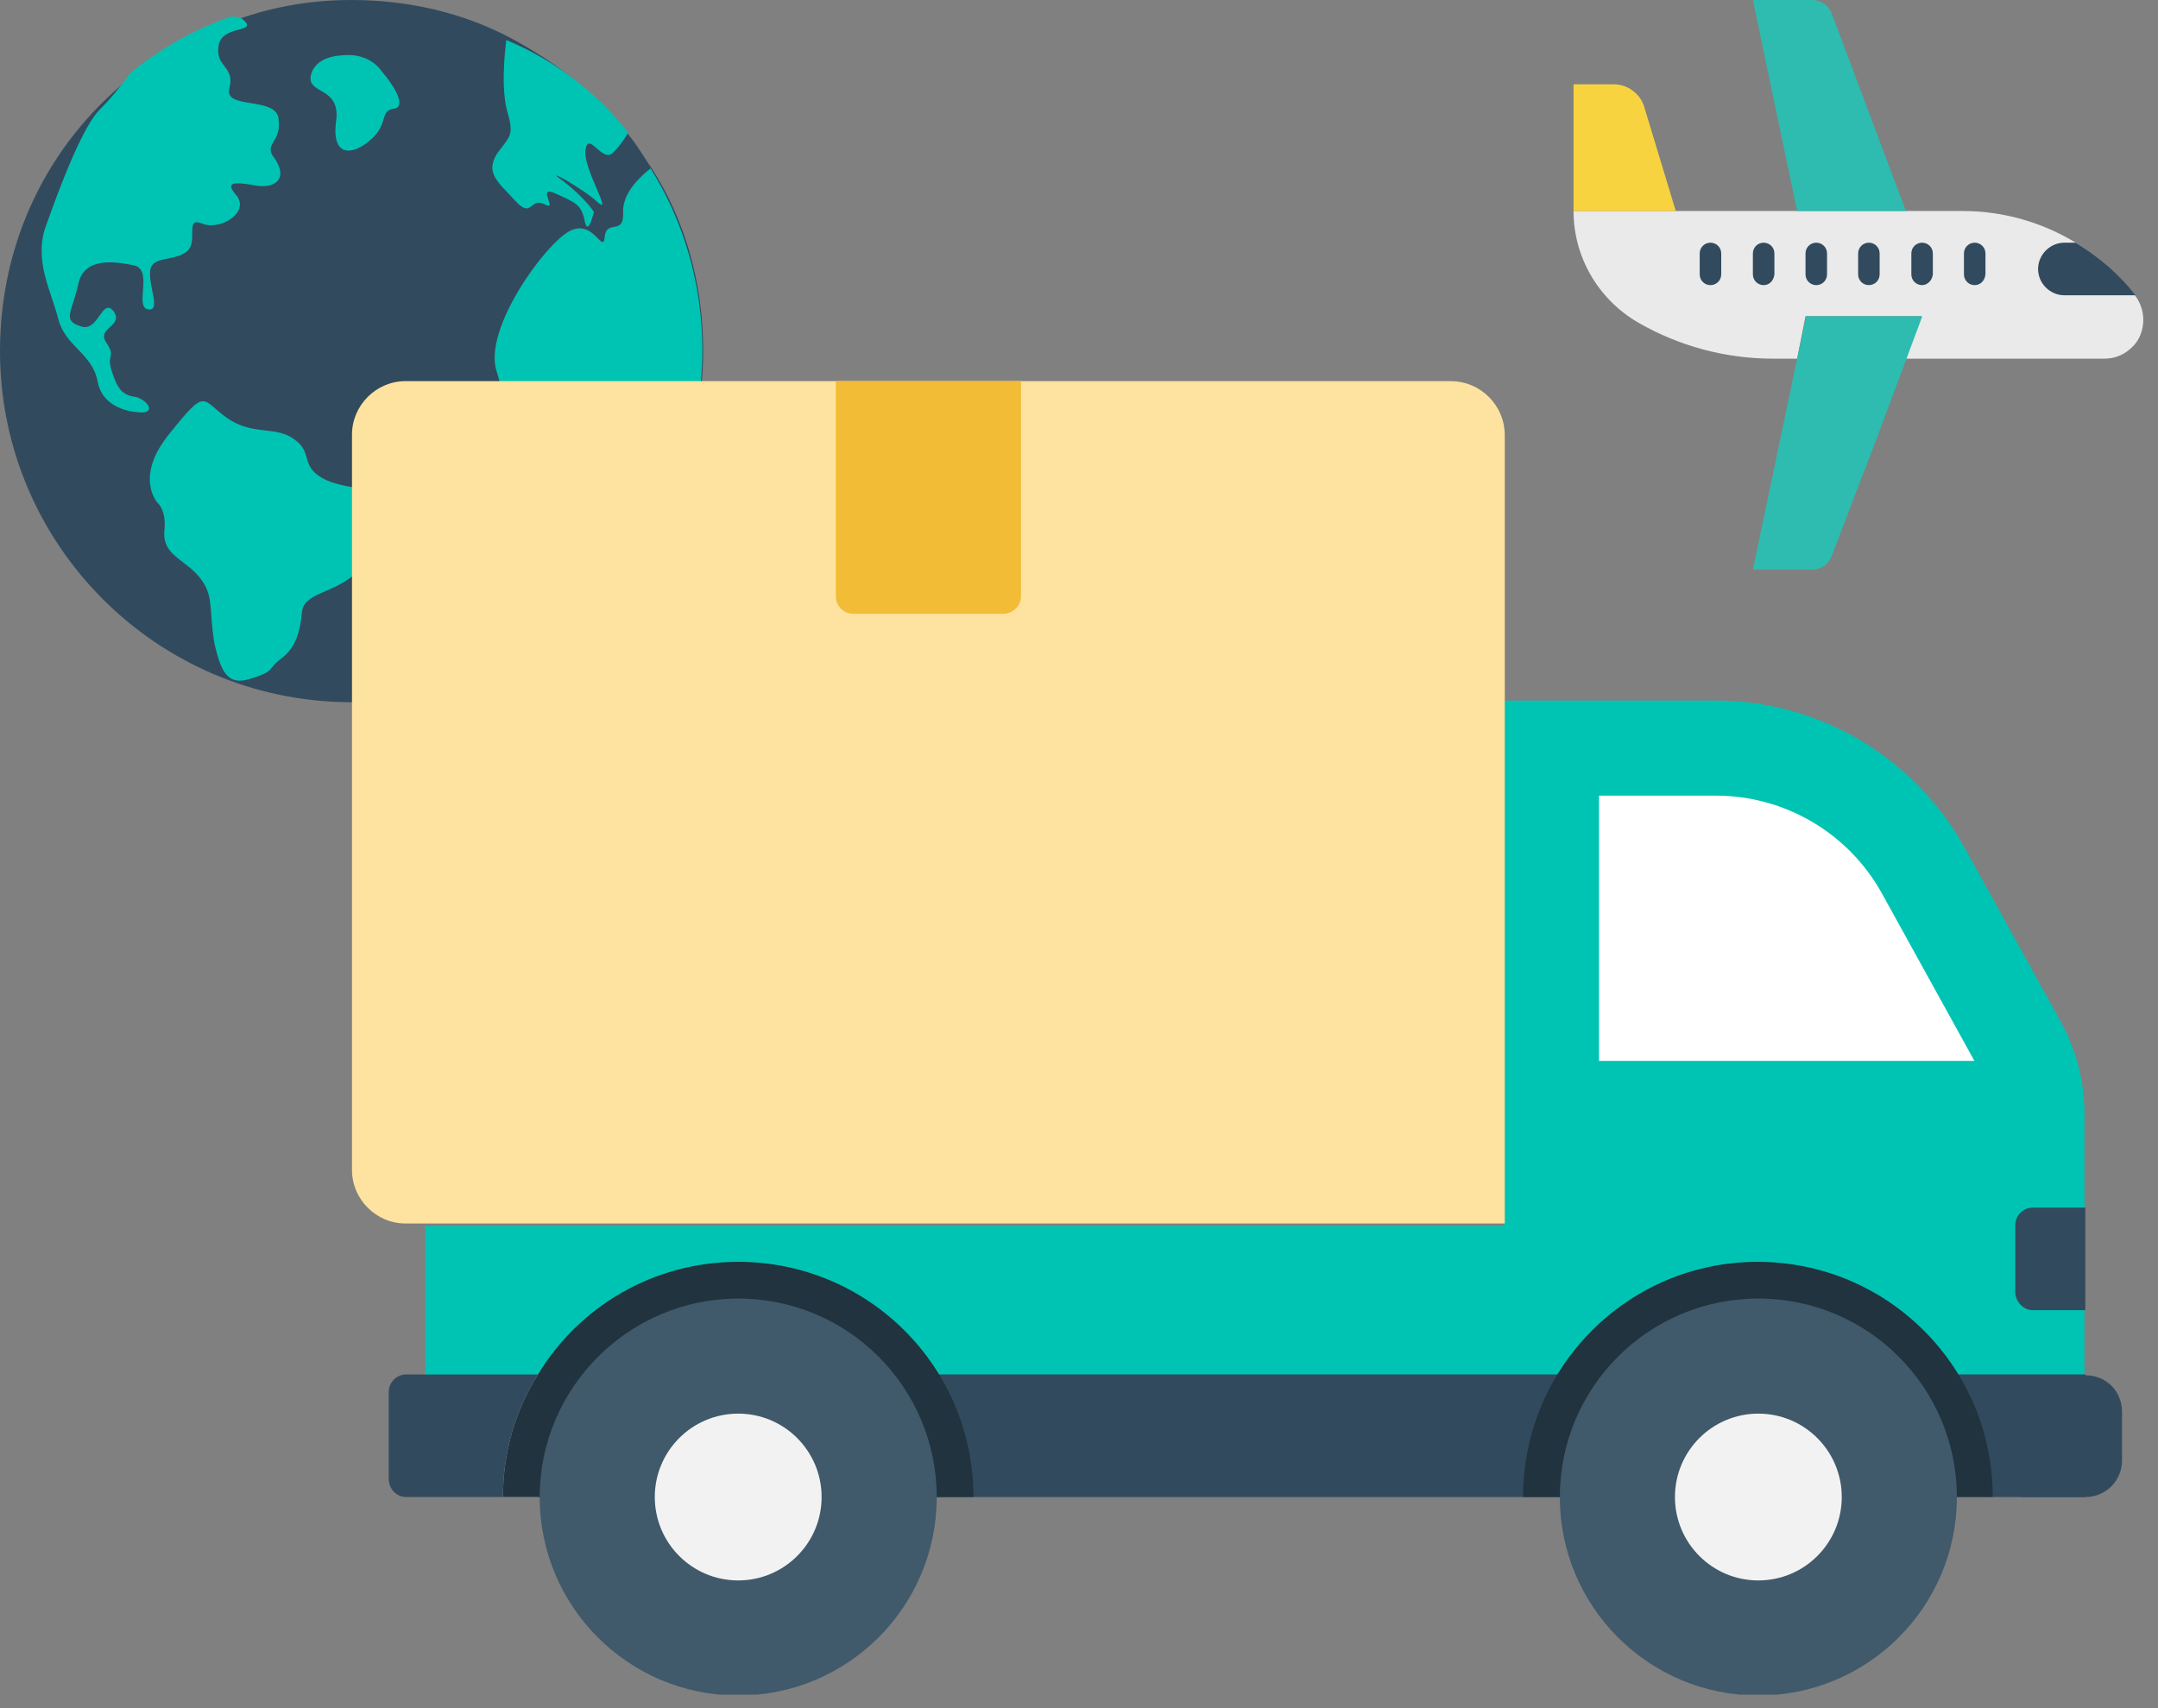 <svg width="96" height="76" viewBox="0 0 96 76" fill="none" xmlns="http://www.w3.org/2000/svg">
<rect x="0" y="0" width="96" height="76" fill="#808080" stroke="none"/>
<g clip-path="url(#clip0)">
<path d="M31.281 15.622C31.281 17.997 30.724 20.297 29.723 22.338C29.055 23.637 28.35 24.862 27.348 25.938C24.491 29.203 20.223 31.244 15.585 31.244C6.939 31.207 0 24.194 0 15.622C0 10.687 2.189 6.382 5.714 3.525C7.013 2.449 8.572 1.558 10.204 1.002C11.911 0.334 13.73 0 15.622 0C18.145 0 20.594 0.557 22.747 1.707C24.119 2.449 25.455 3.34 26.569 4.49C27.051 4.972 27.459 5.455 27.942 5.974C28.35 6.457 28.684 7.05 29.018 7.533C30.465 9.796 31.281 12.579 31.281 15.622Z" fill="#324A5E"/>
<path d="M7.013 22.375C7.013 22.375 5.937 21.225 7.57 19.259C9.203 17.218 8.943 17.774 10.093 18.591C11.243 19.407 12.282 18.924 13.099 19.555C13.915 20.112 13.358 20.706 14.323 21.262C15.288 21.819 16.698 21.596 16.847 22.227C16.995 22.895 15.882 22.969 15.696 23.785C15.622 24.676 16.513 25.01 15.622 25.678C14.657 26.42 13.507 26.42 13.433 27.236C13.358 28.053 13.173 28.795 12.542 29.277C11.874 29.76 12.282 29.834 11.243 30.168C10.279 30.502 9.87 30.168 9.537 28.609C9.277 27.051 9.537 26.494 8.869 25.678C8.201 24.862 7.236 24.713 7.31 23.637C7.421 22.709 7.013 22.375 7.013 22.375Z" fill="#00C4B3"/>
<path d="M11.28 8.238C10.39 8.089 9.982 8.089 10.538 8.72C11.095 9.462 9.796 10.279 8.98 9.945C8.163 9.611 8.906 10.835 8.238 11.243C7.57 11.652 6.753 11.392 6.679 12.06C6.605 12.728 7.162 13.841 6.605 13.767C5.937 13.692 6.865 11.986 5.937 11.8C5.009 11.614 3.748 11.466 3.488 12.616C3.228 13.841 2.746 14.249 3.562 14.509C4.379 14.843 4.527 13.21 5.046 13.841C5.529 14.509 4.304 14.583 4.712 15.214C5.195 15.956 4.712 15.696 4.972 16.513C5.232 17.329 5.455 17.589 6.048 17.663C6.605 17.811 7.013 18.479 6.048 18.331C6.048 18.331 4.564 18.257 4.341 16.958C4.082 15.696 2.931 15.437 2.597 14.212C2.301 12.987 1.484 11.614 2.041 10.056C2.597 8.497 3.673 5.566 4.49 4.824C4.824 4.49 5.306 3.933 5.789 3.265C7.087 2.189 8.646 1.299 10.278 0.742C10.427 0.742 10.687 0.742 10.835 0.891C11.503 1.484 9.87 1.076 9.722 2.041C9.573 3.006 10.464 2.931 10.204 3.933C9.945 4.898 12.319 4.267 12.394 5.306C12.542 6.382 11.652 6.382 12.245 7.087C12.839 8.015 12.171 8.423 11.28 8.238Z" fill="#00C4B3"/>
<path d="M16.995 3.191C16.661 2.709 16.104 2.449 15.511 2.449C14.843 2.449 14.138 2.597 13.878 3.191C13.47 4.267 15.177 3.748 14.954 5.381C14.732 7.013 15.696 6.939 16.513 6.197C17.329 5.455 16.847 4.898 17.589 4.824C18.071 4.675 17.477 3.748 16.995 3.191Z" fill="#00C4B3"/>
<path d="M27.942 5.9C27.793 6.16 27.608 6.457 27.274 6.791C26.791 7.273 26.198 5.826 26.049 6.642C25.901 7.458 27.274 9.574 26.606 9.017C26.049 8.46 24.008 7.31 25.047 8.052C26.012 8.794 26.42 9.425 26.42 9.425C26.42 9.425 26.16 10.575 26.012 9.833C25.863 9.091 25.604 9.017 24.713 8.609C23.823 8.201 24.862 9.425 24.231 9.091C23.563 8.757 23.674 9.759 22.932 8.943C22.19 8.126 21.559 7.718 22.116 6.828C22.784 5.937 22.858 6.011 22.524 4.787C22.264 3.562 22.524 1.855 22.524 1.781C24.75 2.709 26.569 4.156 27.942 5.9Z" fill="#00C4B3"/>
<path d="M27.533 25.567C28.609 23.377 28.35 19.518 28.201 18.442C28.053 17.366 26.977 19.407 24.862 19.592C22.747 19.852 22.672 18.368 22.078 16.476C21.522 14.583 24.268 10.835 25.344 10.279C26.42 9.722 26.828 11.355 26.902 10.538C26.977 9.722 27.793 10.538 27.719 9.388C27.719 8.497 28.609 7.755 28.943 7.496C30.428 9.87 31.244 12.653 31.244 15.585C31.244 19.518 29.76 23.192 27.311 25.863C27.385 25.826 27.459 25.752 27.533 25.567Z" fill="#00C4B3"/>
<path d="M83.787 61.152V66.607H88.648C88.648 64.603 88.092 62.748 87.09 61.152H83.787Z" fill="#AEC5CC"/>
<path d="M81.413 67.312C81.413 65.271 79.743 63.601 77.702 63.601C76.589 63.601 75.624 64.084 74.956 64.826C75.587 63.675 76.811 62.859 78.184 62.859C80.225 62.859 81.895 64.529 81.895 66.57C81.895 67.535 81.524 68.388 80.93 69.056C81.264 68.537 81.413 67.943 81.413 67.312Z" fill="#CDD6E0"/>
<path d="M18.925 54.584V63.304C18.925 65.123 20.409 66.57 22.19 66.57H89.465C91.283 66.57 92.73 65.085 92.73 63.304V49.575C92.73 48.128 92.359 46.718 91.691 45.493L87.387 37.701C85.16 33.693 80.93 31.17 76.329 31.17H66.904V54.547H18.925V54.584Z" fill="#00C4B3"/>
<path d="M71.134 47.237V35.4H76.329C79.409 35.4 82.229 37.07 83.713 39.742L87.832 47.2H71.134V47.237Z" fill="white"/>
<path d="M18.071 66.607H26.643V61.152H18.071C17.626 61.152 17.292 61.523 17.292 61.931V65.791C17.292 66.236 17.626 66.607 18.071 66.607Z" fill="#324A5E"/>
<path d="M22.375 66.607H26.643V61.152H23.934C22.932 62.748 22.375 64.603 22.375 66.607Z" fill="#AEC5CC"/>
<path d="M92.767 61.152H23.934V66.607H92.767V61.152Z" fill="#324A5E"/>
<path d="M67.757 66.607H88.648C88.648 60.818 83.973 56.143 78.184 56.143C72.433 56.143 67.757 60.818 67.757 66.607Z" fill="#20333E"/>
<path d="M69.39 66.607C69.39 71.468 73.323 75.438 78.221 75.438C83.082 75.438 87.053 71.505 87.053 66.607C87.053 61.746 83.12 57.776 78.221 57.776C73.323 57.776 69.39 61.746 69.39 66.607Z" fill="#40596B"/>
<path d="M78.221 70.318C80.271 70.318 81.932 68.656 81.932 66.607C81.932 64.558 80.271 62.896 78.221 62.896C76.172 62.896 74.511 64.558 74.511 66.607C74.511 68.656 76.172 70.318 78.221 70.318Z" fill="#F2F2F2"/>
<path d="M22.375 66.607H43.304C43.304 60.818 38.628 56.143 32.84 56.143C29.055 56.143 25.752 58.147 23.934 61.152C22.932 62.748 22.375 64.603 22.375 66.607Z" fill="#20333E"/>
<path d="M24.008 66.607C24.008 71.468 27.942 75.438 32.84 75.438C37.701 75.438 41.671 71.505 41.671 66.607C41.671 61.746 37.738 57.776 32.84 57.776C27.979 57.776 24.008 61.746 24.008 66.607Z" fill="#40596B"/>
<path d="M32.84 70.318C34.889 70.318 36.55 68.656 36.55 66.607C36.55 64.558 34.889 62.896 32.84 62.896C30.79 62.896 29.129 64.558 29.129 66.607C29.129 68.656 30.79 70.318 32.84 70.318Z" fill="#F2F2F2"/>
<path d="M90.43 58.295H92.767V53.731H90.43C89.984 53.731 89.65 54.102 89.65 54.51V57.479C89.65 57.924 90.022 58.295 90.43 58.295Z" fill="#324A5E"/>
<path d="M89.91 61.152V66.607H92.767C93.695 66.607 94.4 65.865 94.4 64.974V62.822C94.4 61.894 93.695 61.189 92.767 61.189H89.91V61.152Z" fill="#324A5E"/>
<path d="M64.529 16.958H52.544H18.034C16.735 16.958 15.659 18.034 15.659 19.333V52.061C15.659 53.36 16.735 54.436 18.034 54.436H52.581H66.941V19.37C66.941 18.034 65.865 16.958 64.529 16.958Z" fill="#FEE29F"/>
<path d="M44.602 27.311H37.96C37.515 27.311 37.181 26.94 37.181 26.531V16.958H45.419V26.531C45.419 26.977 45.048 27.311 44.602 27.311Z" fill="#F2BC36"/>
</g>
<path d="M95.346 14.229C95.346 14.708 95.16 15.16 94.841 15.452C94.521 15.771 94.096 15.958 93.617 15.958H84.787L85.479 14.069H80.319L79.947 15.958H78.883C76.755 15.958 74.681 15.399 72.846 14.335C71.09 13.298 70 11.436 70 9.388H87.314C89.123 9.388 90.851 9.894 92.341 10.798C93.351 11.41 94.229 12.181 94.974 13.138C95.213 13.458 95.346 13.83 95.346 14.229Z" fill="#EAEAEA"/>
<path d="M95 13.138H91.835C91.197 13.138 90.665 12.607 90.665 11.968C90.665 11.649 90.798 11.357 91.011 11.144C91.224 10.931 91.516 10.798 91.835 10.798H92.341C93.351 11.41 94.255 12.181 95 13.138Z" fill="#324A5E"/>
<path d="M85.505 14.096L83.404 19.734L82.5 22.075L81.489 24.734C81.356 25.107 81.01 25.346 80.611 25.346H77.978L79.946 15.958L80.345 14.069H85.505V14.096Z" fill="#2DBCAF"/>
<path d="M84.787 9.388H79.946L77.978 0H80.611C81.01 0 81.356 0.239 81.489 0.612L82.5 3.298L83.377 5.638L84.787 9.388Z" fill="#2DBCAF"/>
<path d="M74.548 9.388H70V3.75H71.782C72.394 3.75 72.952 4.149 73.138 4.734L74.548 9.388Z" fill="#F8D340"/>
<path d="M87.846 12.686C87.58 12.686 87.367 12.473 87.367 12.207V11.277C87.367 11.011 87.58 10.798 87.846 10.798C88.112 10.798 88.325 11.011 88.325 11.277V12.207C88.298 12.473 88.112 12.686 87.846 12.686Z" fill="#324A5E"/>
<path d="M85.505 12.686C85.239 12.686 85.027 12.473 85.027 12.207V11.277C85.027 11.011 85.239 10.798 85.505 10.798C85.771 10.798 85.984 11.011 85.984 11.277V12.207C85.957 12.473 85.745 12.686 85.505 12.686Z" fill="#324A5E"/>
<path d="M83.138 12.686C82.872 12.686 82.66 12.473 82.66 12.207V11.277C82.66 11.011 82.872 10.798 83.138 10.798C83.404 10.798 83.617 11.011 83.617 11.277V12.207C83.617 12.473 83.404 12.686 83.138 12.686Z" fill="#324A5E"/>
<path d="M80.798 12.686C80.532 12.686 80.319 12.473 80.319 12.207V11.277C80.319 11.011 80.532 10.798 80.798 10.798C81.064 10.798 81.277 11.011 81.277 11.277V12.207C81.277 12.473 81.064 12.686 80.798 12.686Z" fill="#324A5E"/>
<path d="M78.457 12.686C78.191 12.686 77.978 12.473 77.978 12.207V11.277C77.978 11.011 78.191 10.798 78.457 10.798C78.723 10.798 78.936 11.011 78.936 11.277V12.207C78.909 12.473 78.723 12.686 78.457 12.686Z" fill="#324A5E"/>
<path d="M76.091 12.686C75.825 12.686 75.612 12.473 75.612 12.207V11.277C75.612 11.011 75.825 10.798 76.091 10.798C76.357 10.798 76.57 11.011 76.57 11.277V12.207C76.57 12.473 76.357 12.686 76.091 12.686Z" fill="#324A5E"/>
<defs>
<clipPath id="clip0">
<rect width="94.4" height="75.401" fill="white"/>
</clipPath>
</defs>
</svg>
